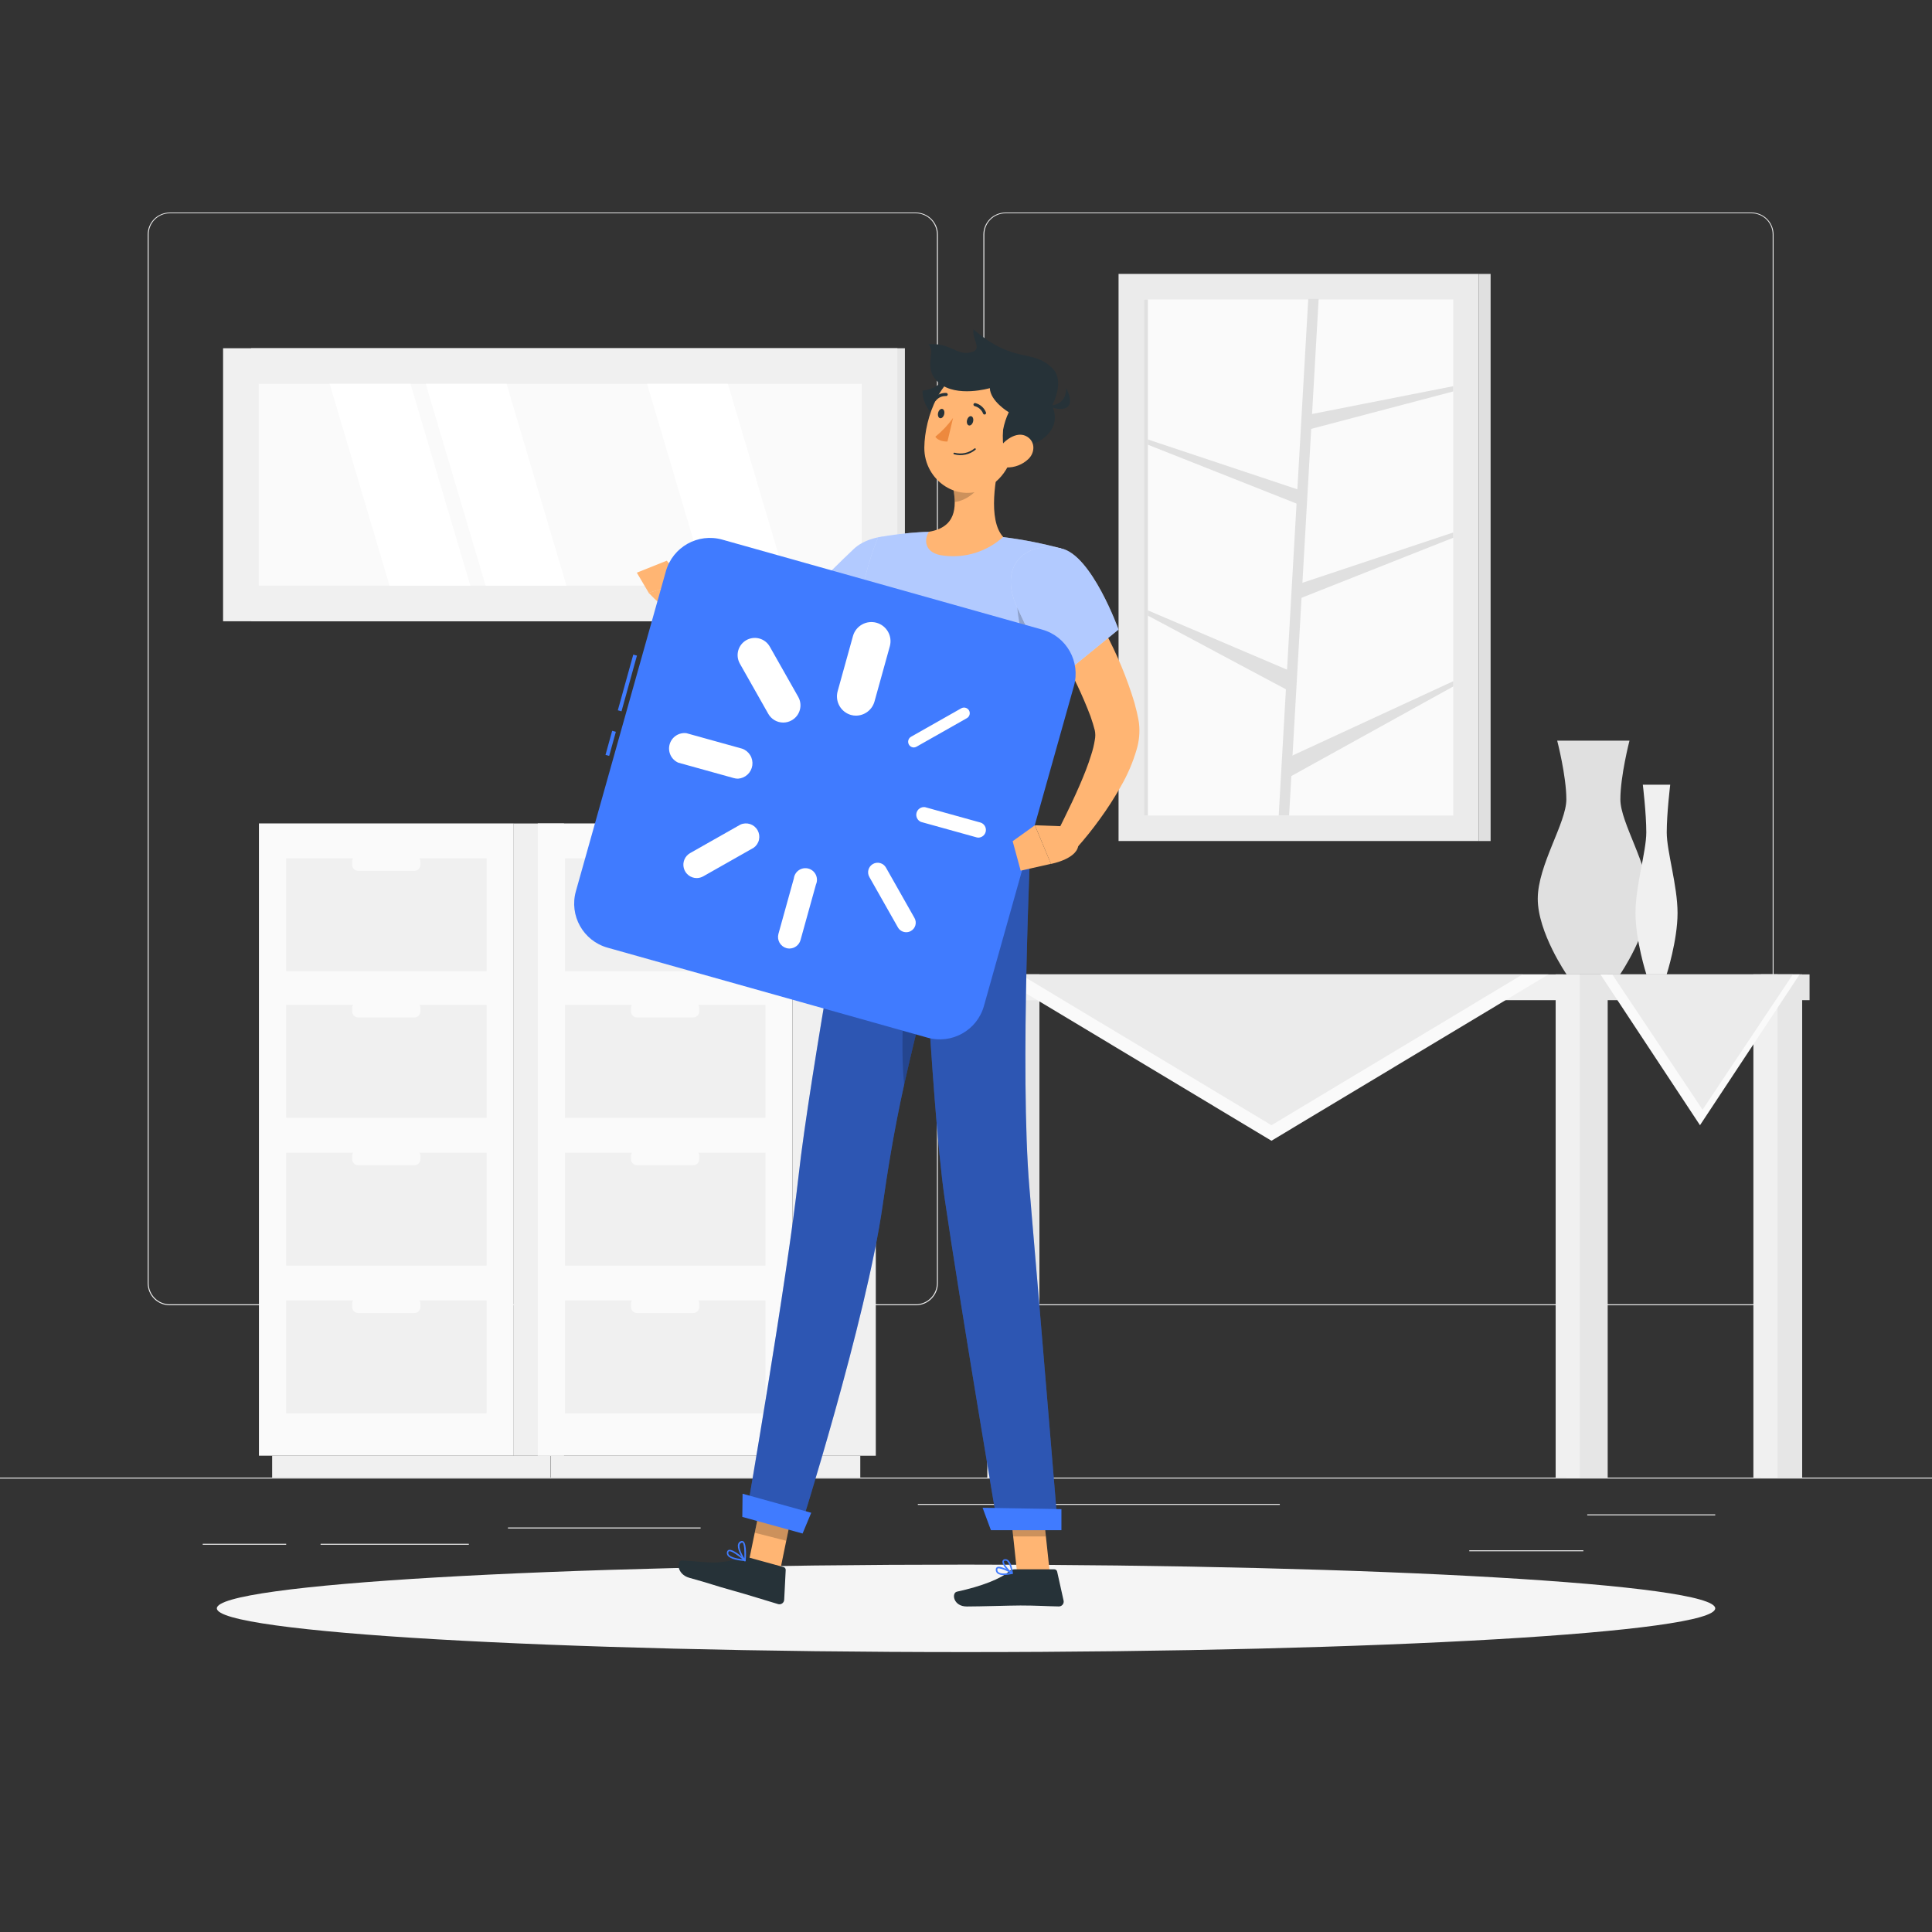 <svg width="251" height="251" viewBox="0 0 251 251" fill="none" xmlns="http://www.w3.org/2000/svg">
<rect x="0" y="0" width="251" height="251" fill="#333333" stroke="none"/>
<g clipPath="url(#clip0_3961_14608)">
<path d="M251 191.965H0V192.09H251V191.965Z" fill="#EBEBEB"/>
<path d="M222.837 196.744H206.211V196.87H222.837V196.744Z" fill="#EBEBEB"/>
<path d="M91.022 198.447H65.992V198.573H91.022V198.447Z" fill="#EBEBEB"/>
<path d="M205.707 201.41H190.883V201.536H205.707V201.41Z" fill="#EBEBEB"/>
<path d="M37.179 200.564H26.336V200.69H37.179V200.564Z" fill="#EBEBEB"/>
<path d="M60.91 200.564H41.648V200.69H60.91V200.564Z" fill="#EBEBEB"/>
<path d="M166.27 195.385H119.242V195.51H166.27V195.385Z" fill="#EBEBEB"/>
<path d="M118.98 169.577H22.049C21.29 169.576 20.562 169.273 20.025 168.736C19.489 168.198 19.188 167.47 19.188 166.71V30.453C19.194 29.698 19.498 28.976 20.034 28.444C20.57 27.912 21.294 27.613 22.049 27.611H118.98C119.74 27.611 120.469 27.913 121.007 28.451C121.545 28.988 121.847 29.718 121.847 30.478V166.71C121.847 167.471 121.545 168.2 121.007 168.737C120.469 169.275 119.74 169.577 118.98 169.577ZM22.049 27.712C21.323 27.713 20.627 28.002 20.114 28.516C19.601 29.03 19.313 29.727 19.313 30.453V166.71C19.313 167.437 19.601 168.133 20.114 168.647C20.627 169.161 21.323 169.45 22.049 169.451H118.98C119.707 169.45 120.403 169.161 120.917 168.647C121.43 168.133 121.72 167.437 121.721 166.71V30.453C121.72 29.726 121.43 29.03 120.917 28.516C120.403 28.002 119.707 27.713 118.98 27.712H22.049Z" fill="#EBEBEB"/>
<path d="M227.56 169.577H130.624C129.864 169.576 129.136 169.273 128.599 168.736C128.062 168.199 127.759 167.47 127.758 166.71V30.453C127.766 29.697 128.071 28.975 128.608 28.443C129.144 27.912 129.869 27.613 130.624 27.611H227.56C228.315 27.614 229.037 27.914 229.572 28.445C230.107 28.977 230.41 29.698 230.417 30.453V166.71C230.417 167.469 230.116 168.197 229.581 168.734C229.045 169.271 228.319 169.574 227.56 169.577ZM130.624 27.712C129.898 27.713 129.201 28.002 128.688 28.516C128.174 29.03 127.885 29.726 127.883 30.453V166.71C127.885 167.437 128.174 168.133 128.688 168.647C129.201 169.161 129.898 169.45 130.624 169.451H227.56C228.287 169.45 228.983 169.161 229.497 168.647C230.011 168.133 230.3 167.437 230.301 166.71V30.453C230.3 29.726 230.011 29.03 229.497 28.516C228.983 28.002 228.287 27.713 227.56 27.712H130.624Z" fill="#EBEBEB"/>
<path d="M66.742 189.125H73.273L73.273 106.983H66.742L66.742 189.125Z" fill="#F0F0F0"/>
<path d="M35.358 191.957H71.547V189.121H35.358V191.957Z" fill="#F0F0F0"/>
<path d="M66.743 106.977H33.641V189.119H66.743V106.977Z" fill="#FAFAFA"/>
<path d="M63.216 149.754H37.172V164.422H63.216V149.754Z" fill="#F0F0F0"/>
<path d="M63.216 168.951H37.172V183.62H63.216V168.951Z" fill="#F0F0F0"/>
<path d="M46.545 151.385H53.824C54.262 151.385 54.617 151.03 54.617 150.592V150.165C54.617 149.727 54.262 149.372 53.824 149.372H46.545C46.107 149.372 45.752 149.727 45.752 150.165V150.592C45.752 151.03 46.107 151.385 46.545 151.385Z" fill="#FAFAFA"/>
<path d="M46.545 170.586H53.824C54.262 170.586 54.617 170.231 54.617 169.793V169.366C54.617 168.928 54.262 168.573 53.824 168.573H46.545C46.107 168.573 45.752 168.928 45.752 169.366V169.793C45.752 170.231 46.107 170.586 46.545 170.586Z" fill="#FAFAFA"/>
<path d="M63.216 111.512H37.172V126.18H63.216V111.512Z" fill="#F0F0F0"/>
<path d="M63.216 130.557H37.172V145.225H63.216V130.557Z" fill="#F0F0F0"/>
<path d="M46.545 113.139H53.824C54.262 113.139 54.617 112.784 54.617 112.346V111.919C54.617 111.481 54.262 111.126 53.824 111.126H46.545C46.107 111.126 45.752 111.481 45.752 111.919V112.346C45.752 112.784 46.107 113.139 46.545 113.139Z" fill="#FAFAFA"/>
<path d="M46.545 132.188H53.824C54.262 132.188 54.617 131.832 54.617 131.394V130.968C54.617 130.53 54.262 130.174 53.824 130.174H46.545C46.107 130.174 45.752 130.53 45.752 130.968V131.394C45.752 131.832 46.107 132.188 46.545 132.188Z" fill="#FAFAFA"/>
<path d="M102.973 189.125H113.781L113.781 106.983H102.973L102.973 189.125Z" fill="#F0F0F0"/>
<path d="M71.586 191.957H111.766V189.121H71.586V191.957Z" fill="#F0F0F0"/>
<path d="M102.969 106.977H69.867V189.119H102.969V106.977Z" fill="#FAFAFA"/>
<path d="M99.442 149.754H73.398V164.422H99.442V149.754Z" fill="#F0F0F0"/>
<path d="M99.442 168.951H73.398V183.62H99.442V168.951Z" fill="#F0F0F0"/>
<path d="M82.772 151.385H90.051C90.489 151.385 90.844 151.03 90.844 150.592V150.165C90.844 149.727 90.489 149.372 90.051 149.372H82.772C82.334 149.372 81.978 149.727 81.978 150.165V150.592C81.978 151.03 82.334 151.385 82.772 151.385Z" fill="#FAFAFA"/>
<path d="M82.772 170.586H90.051C90.489 170.586 90.844 170.231 90.844 169.793V169.366C90.844 168.928 90.489 168.573 90.051 168.573H82.772C82.334 168.573 81.978 168.928 81.978 169.366V169.793C81.978 170.231 82.334 170.586 82.772 170.586Z" fill="#FAFAFA"/>
<path d="M99.442 111.512H73.398V126.18H99.442V111.512Z" fill="#F0F0F0"/>
<path d="M99.442 130.557H73.398V145.225H99.442V130.557Z" fill="#F0F0F0"/>
<path d="M82.772 113.139H90.051C90.489 113.139 90.844 112.784 90.844 112.346V111.919C90.844 111.481 90.489 111.126 90.051 111.126H82.772C82.334 111.126 81.978 111.481 81.978 111.919V112.346C81.978 112.784 82.334 113.139 82.772 113.139Z" fill="#FAFAFA"/>
<path d="M82.772 132.188H90.051C90.489 132.188 90.844 131.832 90.844 131.394V130.968C90.844 130.53 90.489 130.174 90.051 130.174H82.772C82.334 130.174 81.978 130.53 81.978 130.968V131.394C81.978 131.832 82.334 132.188 82.772 132.188Z" fill="#FAFAFA"/>
<path d="M32.639 80.713L117.562 80.713V45.242L32.639 45.242V80.713Z" fill="#E6E6E6"/>
<path d="M28.982 80.713L116.586 80.713V45.242L28.982 45.242V80.713Z" fill="#F0F0F0"/>
<path d="M111.961 76.08V49.865L33.614 49.865V76.08H111.961Z" fill="#FAFAFA"/>
<path d="M73.59 76.085L65.809 49.865H55.312L63.093 76.085H73.59Z" fill="white"/>
<path d="M102.34 76.085L94.559 49.865H84.062L91.844 76.085H102.34Z" fill="white"/>
<path d="M61.106 76.085L53.325 49.865H42.828L50.609 76.085H61.106Z" fill="white"/>
<path d="M192.117 35.584H145.32V109.263H192.117V35.584Z" fill="#EBEBEB"/>
<path d="M188.805 105.956V38.898H148.635V105.956H188.805Z" fill="#FAFAFA"/>
<path d="M167.475 105.952H166.125L169.965 38.83H171.316L167.475 105.952Z" fill="#E0E0E0"/>
<path d="M169.984 53.877V55.814L188.799 50.855V50.172L169.984 53.877Z" fill="#E0E0E0"/>
<path d="M168.719 75.874V77.812L188.804 69.861V69.178L168.719 75.874Z" fill="#E0E0E0"/>
<path d="M166.984 98.583V101.254L188.806 89.181V88.498L166.984 98.583Z" fill="#E0E0E0"/>
<path d="M169.218 63.792V65.73L149.133 57.778V57.096L169.218 63.792Z" fill="#E0E0E0"/>
<path d="M167.591 87.165V89.836L149.133 79.981V79.299L167.591 87.165Z" fill="#E0E0E0"/>
<path d="M149.133 105.956V38.898H148.636V105.956H149.133Z" fill="#E0E0E0"/>
<path d="M192.115 109.266H193.656V35.587H192.115V109.266Z" fill="#E0E0E0"/>
<path d="M210.514 103.856C210.514 100.799 211.699 96.221 211.699 96.221H202.306C202.306 96.221 203.496 100.799 203.496 103.856C203.496 106.913 199.781 112.39 199.781 116.768C199.781 121.145 203.526 126.592 203.526 126.592H210.474C210.474 126.592 214.219 121.14 214.219 116.768C214.219 112.395 210.514 106.928 210.514 103.856Z" fill="#E0E0E0"/>
<path d="M216.538 108.143C216.538 105.663 216.99 101.943 216.99 101.943H213.43C213.43 101.943 213.882 105.663 213.882 108.143C213.882 110.623 212.477 115.071 212.477 118.62C212.477 122.169 213.892 126.592 213.892 126.592H216.528C216.528 126.592 217.943 122.169 217.943 118.62C217.943 115.071 216.538 110.618 216.538 108.143Z" fill="#F0F0F0"/>
<path d="M129.703 191.961H135.039V126.585H129.703V191.961Z" fill="#E6E6E6"/>
<path d="M128.264 191.961H131.406V126.585H128.264V191.961Z" fill="#F0F0F0"/>
<path d="M203.079 126.592H127.297V129.94H203.079V126.592Z" fill="#F0F0F0"/>
<path d="M228.797 191.961H234.133V126.585H228.797V191.961Z" fill="#E6E6E6"/>
<path d="M227.795 191.961H230.938V126.585H227.795V191.961Z" fill="#F0F0F0"/>
<path d="M235.093 126.592H205.359V129.94H235.093V126.592Z" fill="#E6E6E6"/>
<path d="M203.531 191.961H208.867V126.585H203.531V191.961Z" fill="#E6E6E6"/>
<path d="M202.107 191.961H205.25V126.585H202.107V191.961Z" fill="#F0F0F0"/>
<path d="M129.195 126.592L165.184 148.203L201.172 126.592H129.195Z" fill="#FAFAFA"/>
<path d="M132.555 126.592L165.185 146.185L197.815 126.592H132.555Z" fill="#EBEBEB"/>
<path d="M207.922 126.592L220.858 146.185L233.8 126.592H207.922Z" fill="#FAFAFA"/>
<path d="M209.461 126.592L221.193 144.172L232.924 126.592H209.461Z" fill="#EBEBEB"/>
<path d="M125.505 214.635C179.26 214.635 222.837 212.091 222.837 208.952C222.837 205.814 179.26 203.27 125.505 203.27C71.749 203.27 28.172 205.814 28.172 208.952C28.172 212.091 71.749 214.635 125.505 214.635Z" fill="#F5F5F5"/>
<path d="M101.294 204.323L97.258 202.997L99.251 193.299L103.287 194.624L101.294 204.323Z" fill="#FFB573"/>
<path d="M136.392 204.373H132.14L131.086 194.539H135.333L136.392 204.373Z" fill="#FFB573"/>
<path d="M131.798 203.881H136.974C137.059 203.881 137.141 203.91 137.208 203.963C137.274 204.015 137.321 204.089 137.34 204.172L138.179 207.947C138.198 208.039 138.197 208.135 138.175 208.226C138.152 208.318 138.11 208.403 138.05 208.476C137.99 208.549 137.915 208.607 137.829 208.647C137.744 208.686 137.65 208.706 137.556 208.705C135.889 208.675 134.675 208.58 132.576 208.58C131.281 208.58 127.391 208.71 125.609 208.71C123.826 208.71 123.601 206.948 124.318 206.787C127.591 206.075 130.061 205.086 131.105 204.142C131.297 203.974 131.543 203.882 131.798 203.881Z" fill="#263238"/>
<path d="M97.332 202.361L101.805 203.591C101.885 203.614 101.956 203.664 102.005 203.732C102.054 203.801 102.079 203.883 102.076 203.967L101.88 207.833C101.876 207.926 101.851 208.018 101.807 208.1C101.762 208.182 101.7 208.253 101.624 208.308C101.548 208.363 101.461 208.399 101.368 208.415C101.276 208.431 101.182 208.426 101.092 208.4C99.486 207.928 97.181 207.19 95.153 206.628C92.784 205.975 92.342 205.749 89.561 204.986C87.879 204.52 87.879 202.692 88.627 202.732C92.026 202.913 93.02 203.35 96.258 202.406C96.605 202.291 96.977 202.275 97.332 202.361Z" fill="#263238"/>
<path d="M118.251 75.299C117.98 75.651 117.774 75.912 117.534 76.208C117.293 76.504 117.062 76.765 116.821 77.041C116.319 77.589 115.817 78.121 115.315 78.643C114.302 79.707 113.229 80.713 112.102 81.655C109.772 83.671 107.104 85.258 104.22 86.344C103.426 86.624 102.607 86.834 101.776 86.971C101.565 87.001 101.349 87.041 101.133 87.066L100.476 87.127C100.198 87.143 99.92 87.143 99.642 87.127C99.368 87.111 99.095 87.081 98.824 87.036C97.94 86.876 97.08 86.607 96.264 86.233C95.555 85.923 94.867 85.566 94.206 85.164C92.958 84.412 91.766 83.573 90.636 82.654C89.52 81.769 88.462 80.813 87.469 79.792L89.391 77.252C91.751 78.422 94.165 79.657 96.475 80.545C97.052 80.761 97.619 80.957 98.151 81.108C98.6 81.242 99.064 81.321 99.532 81.344C99.597 81.347 99.662 81.347 99.728 81.344C99.763 81.344 99.758 81.344 99.913 81.303L100.265 81.243L100.626 81.158C100.862 81.108 101.128 81.007 101.354 80.942C101.58 80.877 101.856 80.766 102.097 80.651C103.147 80.203 104.145 79.642 105.074 78.979C106.081 78.29 107.042 77.535 107.95 76.72C108.889 75.907 109.788 75.018 110.671 74.115C111.113 73.663 111.545 73.196 111.961 72.724L112.584 72.016L113.156 71.344L118.251 75.299Z" fill="#FFB573"/>
<path d="M120.578 73.21C120.889 77.256 111.773 85.519 111.773 85.519L103.711 78.531C103.711 78.531 107.104 74.936 110.92 71.317C113.54 68.832 120.237 68.827 120.578 73.21Z" fill="white"/>
<path opacity="0.4" d="M120.578 73.21C120.889 77.256 111.773 85.519 111.773 85.519L103.711 78.531C103.711 78.531 107.104 74.936 110.92 71.317C113.54 68.832 120.237 68.827 120.578 73.21Z" fill="#407BFF"/>
<path opacity="0.2" d="M116.461 75.298C112.716 75.639 110.322 78.651 109.273 81.979C109.157 82.351 109.057 82.732 108.977 83.109L111.768 85.528C111.768 85.528 115.919 81.769 118.52 78.079C118.66 76.327 118.163 75.137 116.461 75.298Z" fill="black"/>
<path d="M90.355 79.084L88.974 75.57L84.266 77.016C85.29 78.104 86.42 79.088 87.639 79.953L90.355 79.084Z" fill="#FFB573"/>
<path d="M86.62 72.844L82.734 74.4L84.286 77.025L88.994 75.58L86.62 72.844Z" fill="#FFB573"/>
<path opacity="0.2" d="M99.247 193.305L98.047 199.128L102.143 200.172L103.283 194.63L99.247 193.305Z" fill="black"/>
<path opacity="0.2" d="M135.333 194.539H131.086L131.633 199.609H135.88L135.333 194.539Z" fill="black"/>
<path d="M137.849 71.247C136.602 75.832 135.699 80.504 135.148 85.223C134.746 88.511 134.505 91.654 134.355 94.505C134.003 101.182 134.149 106.272 133.948 107.994L111.283 106.422C108.201 82.256 114.094 69.807 114.094 69.807C115.886 69.474 117.696 69.251 119.516 69.139C119.9 69.112 120.292 69.097 120.69 69.094C123.912 69.137 127.128 69.365 130.324 69.776C130.931 69.852 131.544 69.937 132.141 70.032C135.178 70.509 137.849 71.247 137.849 71.247Z" fill="white"/>
<path opacity="0.4" d="M137.849 71.247C136.602 75.832 135.699 80.504 135.148 85.223C134.746 88.511 134.505 91.654 134.355 94.505C134.003 101.182 134.149 106.272 133.948 107.994L111.283 106.422C108.201 82.256 114.094 69.807 114.094 69.807C115.886 69.474 117.696 69.251 119.516 69.139C119.9 69.112 120.292 69.097 120.69 69.094C123.912 69.137 127.128 69.365 130.324 69.776C130.931 69.852 131.544 69.937 132.141 70.032C135.178 70.509 137.849 71.247 137.849 71.247Z" fill="#407BFF"/>
<path opacity="0.2" d="M132.118 77.361C132.081 80.837 133.056 84.249 134.924 87.18C134.99 86.538 135.065 85.88 135.145 85.223C135.446 82.748 135.838 80.203 136.355 77.602L132.118 77.361Z" fill="black"/>
<path d="M130.131 58.844C129.303 61.901 128.304 67.538 130.327 69.757C129.302 70.686 128.091 71.385 126.774 71.806C125.457 72.227 124.064 72.36 122.691 72.197C120.031 71.951 120.026 70.079 120.683 69.085C124.197 68.502 124.288 65.932 123.851 63.482L130.131 58.844Z" fill="#FFB573"/>
<path opacity="0.2" d="M127.569 60.74L123.859 63.481C123.969 64.052 124.028 64.632 124.035 65.213C125.37 65.113 127.283 63.792 127.524 62.417C127.64 61.865 127.655 61.297 127.569 60.74Z" fill="black"/>
<path d="M123.393 54.27C122.389 55.691 119.754 53.075 119.854 50.756C123.67 50.254 121.862 47.458 125.326 48.176C128.208 48.743 124.498 52.709 123.393 54.27Z" fill="#263238"/>
<path d="M132.902 55.189C131.627 59.205 131.085 61.624 128.495 63.221C124.599 65.59 120.036 62.453 120.086 58.136C120.132 54.25 122.215 48.331 126.612 47.714C127.58 47.573 128.568 47.682 129.483 48.03C130.397 48.377 131.207 48.953 131.837 49.701C132.467 50.45 132.895 51.347 133.082 52.307C133.268 53.267 133.206 54.259 132.902 55.189Z" fill="#FFB573"/>
<path d="M130.485 58.843C130.29 57.852 130.234 56.838 130.32 55.831C130.464 55.044 130.712 54.279 131.058 53.557C131.058 53.557 128.653 52.136 128.598 50.425C128.598 50.425 124.301 51.69 122.007 49.757C119.712 47.824 121.761 45.59 120.586 44.737C123.397 44.466 124.251 46.172 126.028 45.801C127.805 45.43 126.233 44.18 126.469 42.789C131.826 47.402 134.155 45.239 136.755 47.879C138.417 49.566 136.67 52.729 136.67 52.729C136.67 52.729 139.321 57.227 130.485 58.843Z" fill="#263238"/>
<path d="M135.828 52.632C135.828 52.632 138.459 53.174 138.529 50.418C139.884 53.209 138.188 53.646 135.828 52.632Z" fill="#263238"/>
<path d="M123.953 59.02C124.431 59.152 124.934 59.167 125.419 59.064C125.904 58.961 126.357 58.743 126.739 58.428C126.76 58.407 126.772 58.379 126.772 58.35C126.772 58.321 126.76 58.292 126.739 58.272C126.719 58.253 126.692 58.242 126.664 58.242C126.636 58.242 126.609 58.253 126.589 58.272C126.231 58.559 125.81 58.758 125.361 58.852C124.912 58.946 124.447 58.933 124.004 58.814C123.975 58.809 123.946 58.814 123.921 58.829C123.896 58.844 123.877 58.867 123.868 58.894C123.865 58.922 123.871 58.95 123.887 58.973C123.903 58.996 123.926 59.013 123.953 59.02Z" fill="#263238"/>
<path d="M133.614 59.627C133.235 59.99 132.787 60.274 132.298 60.464C131.809 60.653 131.287 60.744 130.762 60.731C129.357 60.691 129.071 59.336 129.809 58.221C130.476 57.217 132.007 56.048 133.252 56.63C134.497 57.212 134.537 58.733 133.614 59.627Z" fill="#FFB573"/>
<path d="M96.93 197.033L103.862 198.94C103.862 198.94 112.547 171.566 114.68 156.532C115.248 152.541 116.121 146.938 117.451 140.97C119.138 133.44 121.247 125.302 122.973 118.927C124.801 112.21 126.186 107.461 126.186 107.461L111.287 106.422C111.287 106.422 105.188 139.8 103.757 152.686C102.281 166.08 96.93 197.033 96.93 197.033Z" fill="#407BFF"/>
<path opacity="0.3" d="M96.93 197.033L103.862 198.94C103.862 198.94 112.547 171.566 114.68 156.532C115.248 152.541 116.121 146.938 117.451 140.97C119.138 133.44 121.247 125.302 122.973 118.927C124.801 112.21 126.186 107.461 126.186 107.461L111.287 106.422C111.287 106.422 105.188 139.8 103.757 152.686C102.281 166.08 96.93 197.033 96.93 197.033Z" fill="black"/>
<path opacity="0.2" d="M117.467 140.966C119.153 133.436 121.262 125.299 122.989 118.923L121.443 115.59C117.728 119.977 116.734 133.577 117.467 140.966Z" fill="black"/>
<path d="M119.32 106.979C119.32 106.979 120.932 143.343 122.724 155.673C124.687 169.161 129.677 198.639 129.677 198.639H137.453C137.453 198.639 134.882 167.62 133.743 154.377C132.448 139.317 133.949 108.008 133.949 108.008L119.32 106.979Z" fill="#407BFF"/>
<path opacity="0.3" d="M119.32 106.979C119.32 106.979 120.932 143.343 122.724 155.673C124.687 169.161 129.677 198.639 129.677 198.639H137.453C137.453 198.639 134.882 167.62 133.743 154.377C132.448 139.317 133.949 108.008 133.949 108.008L119.32 106.979Z" fill="black"/>
<path d="M128.736 198.796H137.897V196.06L127.656 195.885L128.736 198.796Z" fill="#407BFF"/>
<path d="M96.438 197.073L104.269 199.231L105.393 196.535L96.473 194.061L96.438 197.073Z" fill="#407BFF"/>
<path d="M126.421 54.77C126.341 55.102 126.095 55.328 125.879 55.273C125.663 55.217 125.553 54.906 125.638 54.575C125.724 54.243 125.965 54.017 126.18 54.073C126.396 54.128 126.502 54.439 126.421 54.77Z" fill="#263238"/>
<path d="M122.666 53.828C122.581 54.16 122.34 54.386 122.124 54.33C121.908 54.275 121.797 53.964 121.878 53.628C121.958 53.291 122.209 53.07 122.425 53.126C122.641 53.181 122.751 53.497 122.666 53.828Z" fill="#263238"/>
<path d="M123.82 54.295C123.167 55.21 122.392 56.031 121.516 56.735C121.967 57.432 123.092 57.362 123.092 57.362L123.82 54.295Z" fill="#ED893E"/>
<path d="M127.892 53.853C127.855 53.85 127.819 53.837 127.789 53.815C127.759 53.792 127.735 53.762 127.721 53.727C127.629 53.493 127.483 53.284 127.294 53.116C127.106 52.949 126.881 52.828 126.637 52.764C126.584 52.754 126.537 52.724 126.506 52.679C126.475 52.635 126.463 52.581 126.472 52.528C126.476 52.502 126.486 52.477 126.501 52.454C126.515 52.432 126.534 52.413 126.556 52.398C126.578 52.383 126.603 52.373 126.629 52.367C126.655 52.362 126.681 52.362 126.707 52.367C127.018 52.443 127.305 52.592 127.546 52.802C127.787 53.011 127.974 53.275 128.093 53.572C128.113 53.621 128.114 53.676 128.094 53.726C128.074 53.776 128.036 53.816 127.988 53.838C127.957 53.848 127.925 53.853 127.892 53.853Z" fill="#263238"/>
<path d="M121.384 52.132C121.341 52.127 121.301 52.109 121.268 52.081C121.232 52.044 121.211 51.993 121.211 51.941C121.211 51.888 121.232 51.838 121.268 51.8C121.469 51.55 121.726 51.352 122.018 51.222C122.311 51.092 122.63 51.034 122.95 51.052C123.003 51.06 123.051 51.087 123.084 51.13C123.116 51.172 123.131 51.225 123.126 51.278C123.117 51.33 123.089 51.377 123.047 51.41C123.005 51.443 122.953 51.458 122.9 51.454C122.648 51.442 122.396 51.49 122.167 51.595C121.937 51.7 121.736 51.858 121.58 52.056C121.555 52.084 121.525 52.105 121.491 52.118C121.457 52.131 121.42 52.136 121.384 52.132Z" fill="#263238"/>
<path d="M130.396 204.624C130.107 204.646 129.819 204.57 129.578 204.408C129.502 204.343 129.444 204.261 129.408 204.168C129.372 204.075 129.359 203.975 129.372 203.876C129.371 203.817 129.387 203.76 129.417 203.709C129.447 203.659 129.491 203.618 129.543 203.59C130.014 203.349 131.385 204.192 131.551 204.288C131.568 204.299 131.582 204.315 131.59 204.333C131.598 204.352 131.6 204.373 131.596 204.393C131.593 204.413 131.584 204.431 131.571 204.445C131.557 204.46 131.54 204.47 131.52 204.474C131.152 204.566 130.775 204.617 130.396 204.624ZM129.763 203.746C129.719 203.745 129.674 203.754 129.633 203.771C129.608 203.771 129.578 203.811 129.573 203.891C129.564 203.958 129.571 204.026 129.595 204.089C129.618 204.152 129.657 204.208 129.708 204.253C129.939 204.448 130.496 204.479 131.214 204.333C130.774 204.043 130.281 203.844 129.763 203.746Z" fill="#407BFF"/>
<path d="M131.483 204.475C131.467 204.48 131.449 204.48 131.433 204.475C130.996 204.234 130.143 203.305 130.233 202.833C130.248 202.759 130.288 202.692 130.347 202.643C130.405 202.595 130.479 202.568 130.554 202.567C130.631 202.557 130.708 202.563 130.782 202.586C130.856 202.609 130.924 202.647 130.981 202.698C131.483 203.099 131.579 204.324 131.584 204.379C131.584 204.397 131.58 204.415 131.573 204.43C131.565 204.446 131.553 204.46 131.538 204.47C131.521 204.476 131.502 204.478 131.483 204.475ZM130.625 202.753H130.58C130.449 202.753 130.439 202.828 130.434 202.853C130.379 203.134 130.936 203.857 131.358 204.169C131.327 203.685 131.152 203.222 130.856 202.838C130.792 202.783 130.71 202.753 130.625 202.753Z" fill="#407BFF"/>
<path d="M96.771 202.807C96.073 202.751 94.853 202.591 94.517 202.069C94.47 201.995 94.441 201.911 94.433 201.824C94.424 201.736 94.436 201.648 94.467 201.567C94.484 201.514 94.514 201.468 94.554 201.431C94.595 201.394 94.644 201.368 94.698 201.356C95.265 201.22 96.706 202.5 96.846 202.651C96.861 202.665 96.871 202.683 96.875 202.702C96.879 202.722 96.878 202.742 96.871 202.761C96.861 202.778 96.846 202.792 96.828 202.8C96.81 202.808 96.79 202.81 96.771 202.807ZM94.763 201.531H94.733C94.712 201.536 94.692 201.547 94.676 201.562C94.66 201.577 94.648 201.596 94.642 201.617C94.62 201.672 94.611 201.732 94.616 201.791C94.621 201.851 94.641 201.908 94.673 201.958C94.863 202.254 95.526 202.46 96.475 202.576C95.882 202.094 95.089 201.501 94.758 201.536L94.763 201.531Z" fill="#407BFF"/>
<path d="M96.692 202.806C96.31 202.224 95.688 201.155 95.904 200.572C95.933 200.486 95.983 200.407 96.05 200.344C96.116 200.281 96.197 200.236 96.285 200.211C96.338 200.193 96.394 200.189 96.448 200.198C96.502 200.208 96.553 200.231 96.597 200.266C97.048 200.638 96.898 202.545 96.878 202.776C96.875 202.796 96.867 202.815 96.853 202.831C96.84 202.846 96.822 202.857 96.802 202.862C96.78 202.867 96.757 202.864 96.737 202.854C96.717 202.844 96.701 202.827 96.692 202.806ZM96.476 200.427C96.458 200.416 96.437 200.41 96.416 200.41C96.394 200.41 96.374 200.416 96.356 200.427C96.297 200.443 96.243 200.472 96.199 200.513C96.154 200.555 96.12 200.606 96.1 200.663C95.984 200.994 96.21 201.667 96.707 202.465C96.732 201.652 96.707 200.648 96.476 200.407V200.427Z" fill="#407BFF"/>
<path d="M138.478 73.693C139.457 75.074 140.29 76.409 141.144 77.8C141.997 79.19 142.775 80.596 143.538 82.037C145.118 84.975 146.402 88.062 147.373 91.253C147.489 91.675 147.599 92.097 147.7 92.533C147.75 92.749 147.795 92.97 147.84 93.196L147.906 93.527L147.936 93.698L147.976 93.969C148.104 95.111 147.999 96.267 147.67 97.368C147.173 99.068 146.47 100.702 145.576 102.232C144.77 103.665 143.88 105.05 142.911 106.379C141.965 107.7 140.948 108.969 139.864 110.179L137.253 108.346C138.614 105.621 139.999 102.824 141.063 100.083C141.329 99.401 141.565 98.718 141.771 98.05C141.976 97.428 142.13 96.79 142.233 96.143C142.319 95.725 142.319 95.295 142.233 94.878L142.198 94.762L142.133 94.526C142.092 94.366 142.047 94.205 141.992 94.024C141.897 93.703 141.786 93.372 141.671 93.046C140.627 90.297 139.361 87.637 137.886 85.094C137.153 83.773 136.38 82.478 135.586 81.173C134.793 79.868 133.96 78.573 133.172 77.363L138.478 73.693Z" fill="#FFB573"/>
<path d="M137.848 71.247C141.828 72.05 145.317 81.789 145.317 81.789L137.009 88.556C137.009 88.556 134.288 83.606 132.11 78.832C129.735 73.631 133.028 70.278 137.848 71.247Z" fill="white"/>
<path opacity="0.4" d="M137.848 71.247C141.828 72.05 145.317 81.789 145.317 81.789L137.009 88.556C137.009 88.556 134.288 83.606 132.11 78.832C129.735 73.631 133.028 70.278 137.848 71.247Z" fill="#407BFF"/>
<path d="M82.273 85.043L80.266 92.279L80.745 92.412L82.751 85.175L82.273 85.043Z" fill="#407BFF"/>
<path d="M79.532 94.944L78.664 98.074L79.143 98.207L80.011 95.077L79.532 94.944Z" fill="#407BFF"/>
<path d="M135.408 81.799L93.838 70.107C90.678 69.218 87.397 71.059 86.508 74.218L74.817 115.789C73.928 118.948 75.769 122.23 78.928 123.118L120.499 134.81C123.658 135.698 126.939 133.858 127.828 130.698L139.52 89.128C140.408 85.969 138.567 82.687 135.408 81.799Z" fill="#407BFF"/>
<path d="M111.212 92.974C110.988 92.976 110.765 92.945 110.549 92.884C109.919 92.702 109.385 92.281 109.061 91.71C108.738 91.14 108.65 90.466 108.817 89.831L110.825 82.598C111.01 81.973 111.433 81.445 112.002 81.129C112.572 80.812 113.243 80.733 113.871 80.906C114.499 81.08 115.034 81.494 115.36 82.058C115.686 82.622 115.778 83.292 115.615 83.923L113.607 91.157C113.457 91.677 113.143 92.136 112.711 92.463C112.28 92.791 111.754 92.97 111.212 92.974Z" fill="white"/>
<path d="M102.569 123.231C102.433 123.233 102.298 123.214 102.167 123.176C101.789 123.067 101.468 122.814 101.274 122.472C101.08 122.129 101.028 121.724 101.128 121.344L103.136 114.115C103.162 113.9 103.235 113.693 103.348 113.509C103.461 113.324 103.613 113.166 103.793 113.046C103.973 112.925 104.177 112.845 104.391 112.81C104.605 112.776 104.823 112.788 105.032 112.845C105.241 112.903 105.435 113.005 105.6 113.144C105.766 113.284 105.9 113.457 105.993 113.653C106.085 113.849 106.134 114.062 106.137 114.279C106.14 114.495 106.096 114.71 106.008 114.908L104 122.137C103.911 122.449 103.724 122.724 103.466 122.921C103.208 123.119 102.894 123.227 102.569 123.231Z" fill="white"/>
<path d="M118.735 97.107C118.57 97.109 118.409 97.055 118.278 96.956C118.146 96.856 118.052 96.715 118.01 96.556C117.967 96.397 117.979 96.228 118.043 96.076C118.107 95.924 118.219 95.797 118.363 95.716L124.889 92.017C125.06 91.924 125.261 91.901 125.448 91.954C125.636 92.006 125.795 92.129 125.893 92.298C125.989 92.468 126.013 92.67 125.96 92.858C125.908 93.046 125.782 93.206 125.612 93.302L119.086 97.001C118.979 97.064 118.859 97.101 118.735 97.107Z" fill="white"/>
<path d="M90.529 114.078C90.144 114.081 89.769 113.955 89.463 113.721C89.156 113.486 88.937 113.157 88.839 112.785C88.74 112.412 88.769 112.017 88.919 111.663C89.07 111.308 89.334 111.013 89.671 110.825L96.197 107.126C96.591 106.95 97.038 106.927 97.448 107.061C97.859 107.196 98.205 107.478 98.419 107.854C98.633 108.23 98.7 108.671 98.607 109.093C98.513 109.515 98.266 109.888 97.913 110.138L91.387 113.837C91.127 113.99 90.831 114.073 90.529 114.078Z" fill="white"/>
<path d="M127.141 108.823C127.051 108.823 126.961 108.811 126.875 108.788L119.646 106.78C119.423 106.684 119.243 106.511 119.138 106.292C119.033 106.074 119.011 105.825 119.075 105.591C119.139 105.358 119.286 105.155 119.487 105.021C119.689 104.887 119.933 104.831 120.173 104.862L127.407 106.87C127.627 106.945 127.815 107.094 127.937 107.293C128.06 107.491 128.109 107.725 128.078 107.956C128.047 108.187 127.936 108.399 127.765 108.557C127.594 108.716 127.373 108.809 127.141 108.823Z" fill="white"/>
<path d="M95.882 101.163C95.702 101.164 95.523 101.14 95.35 101.092L88.121 99.084C87.68 98.89 87.323 98.543 87.116 98.108C86.909 97.672 86.866 97.176 86.995 96.711C87.123 96.246 87.415 95.843 87.816 95.576C88.218 95.308 88.702 95.194 89.18 95.254L96.409 97.262C96.847 97.414 97.219 97.713 97.461 98.107C97.704 98.502 97.802 98.969 97.74 99.428C97.678 99.887 97.459 100.31 97.121 100.627C96.782 100.943 96.344 101.132 95.882 101.163Z" fill="white"/>
<path d="M117.732 121.113C117.513 121.112 117.298 121.054 117.108 120.944C116.919 120.834 116.762 120.676 116.653 120.485L112.953 113.954C112.87 113.812 112.815 113.655 112.793 113.492C112.77 113.329 112.781 113.162 112.823 113.003C112.866 112.844 112.94 112.695 113.041 112.565C113.142 112.434 113.268 112.326 113.411 112.244C113.555 112.163 113.713 112.112 113.877 112.092C114.04 112.073 114.206 112.087 114.364 112.132C114.523 112.178 114.67 112.255 114.799 112.358C114.927 112.461 115.034 112.589 115.112 112.734L118.807 119.26C118.888 119.402 118.94 119.558 118.961 119.72C118.981 119.882 118.97 120.046 118.926 120.204C118.883 120.361 118.809 120.508 118.708 120.637C118.607 120.765 118.482 120.872 118.34 120.952C118.155 121.058 117.946 121.113 117.732 121.113Z" fill="white"/>
<path d="M101.761 93.873C101.365 93.874 100.976 93.769 100.634 93.57C100.291 93.37 100.008 93.083 99.813 92.739L96.118 86.213C95.974 85.957 95.881 85.676 95.845 85.384C95.809 85.093 95.831 84.797 95.909 84.514C95.987 84.231 96.121 83.967 96.301 83.735C96.482 83.504 96.706 83.31 96.962 83.165C97.217 83.021 97.499 82.928 97.79 82.892C98.082 82.856 98.377 82.878 98.66 82.956C98.943 83.034 99.208 83.168 99.439 83.348C99.671 83.529 99.864 83.753 100.009 84.009L103.704 90.535C103.849 90.79 103.942 91.071 103.978 91.362C104.014 91.653 103.992 91.948 103.913 92.231C103.835 92.513 103.702 92.778 103.521 93.009C103.34 93.24 103.116 93.433 102.86 93.577C102.526 93.771 102.147 93.873 101.761 93.873Z" fill="white"/>
<path d="M138.76 107.372L134.453 107.217L136.536 112.237C136.536 112.237 140.236 111.554 140.096 109.556L138.76 107.372Z" fill="#FFB573"/>
<path d="M131.562 109.285L132.602 113.115L136.537 112.227L134.449 107.217L131.562 109.285Z" fill="#FFB573"/>
</g>
<defs>
<clipPath id="clip0_3961_14608">
<rect width="251" height="251" fill="white"/>
</clipPath>
</defs>
</svg>
